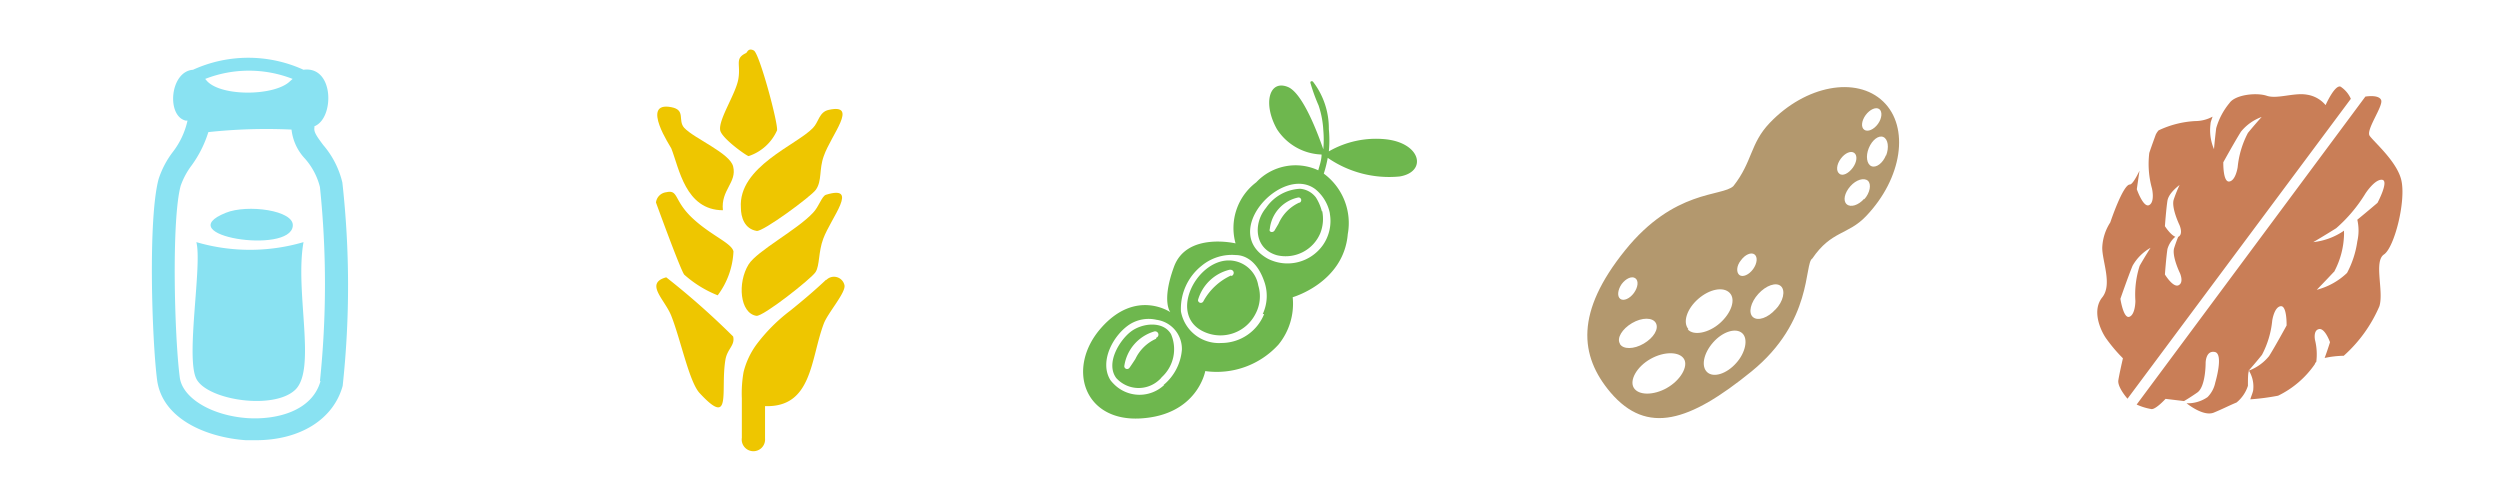 <svg xmlns="http://www.w3.org/2000/svg" width="158.39" height="31.68" viewBox="0 0 158.39 31.68"><defs><style>.cls-1{fill:none;}.cls-2{fill:#89e2f2;}.cls-3{fill:#eec600;}.cls-4{fill:#6eb74e;}.cls-5{fill:#c97e57;}.cls-6{fill:#b3986e;}</style></defs><g id="Layer_2" data-name="Layer 2"><g id="Layer_1-2" data-name="Layer 1"><rect class="cls-1" width="158.39" height="31.68"/><g id="e477a384-753f-4786-be27-185767165e9b"><g id="bb124c04-2f62-46dc-94b0-5f1bb3fbbe02"><path class="cls-2" d="M18.55,14.32c.11-1-2.89-1.39-4.24-.84C10.69,14.93,18.38,16.14,18.55,14.32Z"/><path class="cls-2" d="M19.23,15.34a12.07,12.07,0,0,1-6.79,0c.38,1.46-.69,7.3,0,8.66s4.94,2,6.28.68S18.67,18.45,19.23,15.34Z"/><path class="cls-2" d="M21.69,11.56a5.64,5.64,0,0,0-1.21-2.37c-.39-.52-.61-.83-.56-1.09V8c1.28-.5,1.26-3.84-.69-3.58a8.43,8.43,0,0,0-7,0c-1.46.1-1.7,2.92-.47,3.22h.12a5,5,0,0,1-.94,2,5.76,5.76,0,0,0-.89,1.7c-.68,2.51-.42,10.21-.1,12.71s3.13,3.66,5.62,3.84l.64,0c2.79,0,4.91-1.31,5.5-3.44A59.2,59.2,0,0,0,21.69,11.56ZM18.54,5l-.16.14c-.94.94-4.32,1-5.26,0L13,5A7.6,7.6,0,0,1,18.54,5Zm1.77,19.13c-.53,1.94-2.83,2.48-4.64,2.36-2.27-.16-4.11-1.27-4.28-2.58-.34-2.6-.53-10,.06-12.15a4.8,4.8,0,0,1,.69-1.28A7.2,7.2,0,0,0,13.2,8.37a34.35,34.35,0,0,1,5.27-.16,3.19,3.19,0,0,0,.86,1.85,4.29,4.29,0,0,1,.94,1.79,59.49,59.49,0,0,1,0,12.3Z"/></g></g><g id="fa5b8de5-e48f-4ef0-bf5c-0442e86e7723"><g id="ae4e67ae-0489-4a12-83df-bdd72af0654a"><path class="cls-3" d="M47.43,9.89a3,3,0,0,0,1.8-1.63c.08-.42-1.11-4.87-1.47-5.06s-.42.13-.49.16c-.74.35-.33.69-.49,1.64S45.5,7.58,45.63,8.26C45.74,8.78,47.32,9.89,47.43,9.89Z"/><path class="cls-3" d="M43.35,8.1c-.43-.48.12-1.13-.82-1.31-2-.39,0,2.57,0,2.61.5,1.26.89,3.91,3.27,3.92-.14-1.29.9-1.75.65-2.77C46.25,9.7,44,8.79,43.35,8.1Z"/><path class="cls-3" d="M46.94,13.16c0,.59.22,1.34,1,1.47.39.07,3.47-2.2,3.75-2.61.4-.57.19-1.27.5-2.13.47-1.35,2.23-3.35.32-2.93-.62.13-.64.78-1,1.14C50.5,9.18,46.76,10.56,46.94,13.16Z"/><path class="cls-3" d="M45.47,18.71a5,5,0,0,0,1-2.78c-.12-.54-1.42-1-2.61-2.12S43,12,42.21,12.18a.74.74,0,0,0-.65.65s1.54,4.24,1.79,4.57A7.16,7.16,0,0,0,45.47,18.71Z"/><path class="cls-3" d="M52.33,12.34c-.27.09-.44.75-.82,1.14-1,1.08-3.54,2.41-4.08,3.27-.72,1.16-.56,3.09.49,3.26.41.07,3.48-2.35,3.75-2.77s.17-1.27.49-2.12C52.66,13.78,54.47,11.68,52.33,12.34Z"/><path class="cls-3" d="M42.21,17.57c-1.39.38-.09,1.4.32,2.44.6,1.52,1.14,4.2,1.8,4.9,2.07,2.23,1.3-.15,1.63-2.12.12-.7.62-.9.49-1.47A48.57,48.57,0,0,0,42.21,17.57Z"/><path class="cls-3" d="M52.33,17.73c-.73.69-1.48,1.32-2.26,1.95a10.83,10.83,0,0,0-2.16,2.17,5,5,0,0,0-.8,1.72A7.81,7.81,0,0,0,47,25.24c0,.55,0,1.1,0,1.65,0,.3,0,.58,0,.85a.74.74,0,1,0,1.47.05q0-.46,0-.93c0-.39,0-.77,0-1.13,3,.1,2.88-3,3.72-5.22.25-.68,1.43-2,1.31-2.45a.68.68,0,0,0-1.14-.33Z"/></g></g><path class="cls-4" d="M83.75,13.4a3,3,0,0,0-.38-.89,1.4,1.4,0,0,0-1-.55,2.77,2.77,0,0,0-2.16,1.21c-.83,1-.73,2.6.69,3a2.38,2.38,0,0,0,2.75-1.4,2.48,2.48,0,0,0,.12-1.4Zm-1.42-.57A2.62,2.62,0,0,0,81,14.18l-.26.44a.21.21,0,0,1-.16.08.16.16,0,0,1-.13-.06.15.15,0,0,1,0-.13,2.28,2.28,0,0,1,1.81-2h0a.17.17,0,0,1,.18.15.18.18,0,0,1-.12.19Z"/><path class="cls-4" d="M79.72,18.09a1.9,1.9,0,0,0-1.87-1.59c-2.12,0-3.92,3.62-1.43,4.58a2.49,2.49,0,0,0,3.11-1.17A2.36,2.36,0,0,0,79.72,18.09ZM78,17.45a3.8,3.8,0,0,0-1.77,1.66.19.19,0,0,1-.15.08.18.18,0,0,1-.18-.18h0v0a2.75,2.75,0,0,1,2-1.92h.06a.2.2,0,0,1,.2.16.22.22,0,0,1-.14.24Z"/><path class="cls-4" d="M87.76,8.82a6,6,0,0,0-3.57.77,7.37,7.37,0,0,0,0-1.41,4.84,4.84,0,0,0-1-3,.11.11,0,0,0-.16,0,.13.13,0,0,0,0,.1,11.72,11.72,0,0,0,.51,1.4,5.9,5.9,0,0,1,.3,1.57,7,7,0,0,1,0,1.21c-.32-.92-1.27-3.51-2.22-3.94C80.4,5,80,6.58,80.9,8.18a3.5,3.5,0,0,0,2.83,1.61c0,.35-.13.7-.21,1a3.42,3.42,0,0,0-3.93.76,3.63,3.63,0,0,0-1.31,3.87s-3.09-.73-3.9,1.48-.23,2.88-.23,2.88-2.18-1.51-4.39,1-1.11,5.94,2.5,5.73,4.1-3,4.1-3A5.28,5.28,0,0,0,81,21.83a4.09,4.09,0,0,0,.9-3s3.23-.92,3.49-4A3.89,3.89,0,0,0,83.87,11a7.63,7.63,0,0,0,.25-1,6.84,6.84,0,0,0,4.56,1.18C90.43,10.89,90.05,9.05,87.76,8.82Zm-14,15.57a2.28,2.28,0,0,1-3.22-.09,2,2,0,0,1-.19-.22c-.73-1.18.19-2.87,1.24-3.54a2.25,2.25,0,0,1,1.68-.28,1.86,1.86,0,0,1,1.61,1.9A3.24,3.24,0,0,1,73.72,24.39Zm6.33-4.49a2.92,2.92,0,0,1-2.71,1.83,2.44,2.44,0,0,1-2.56-2,3.48,3.48,0,0,1,1.32-2.9,3,3,0,0,1,2.16-.67c.28,0,1.3.09,1.84,1.8A2.73,2.73,0,0,1,80,19.9Zm4.16-6.38a2.67,2.67,0,0,1-.43,2,2.75,2.75,0,0,1-3.48.88c-3.11-1.7.91-6,3-4.41a2.65,2.65,0,0,1,.92,1.55Z"/><path class="cls-4" d="M74.19,21.17c-.5-.86-1.85-.71-2.57-.14s-1.58,2-.9,2.92a1.91,1.91,0,0,0,2.71.13,1,1,0,0,0,.17-.18,2.4,2.4,0,0,0,.59-2.73Zm-.94.29a2.63,2.63,0,0,0-1.32,1.29c-.12.18-.24.37-.37.55a.19.19,0,0,1-.15.08.18.18,0,0,1-.18-.18v0A2.68,2.68,0,0,1,73.13,21a.21.21,0,0,1,.26.16h0v0a.21.21,0,0,1-.14.24Z"/><path class="cls-5" d="M140.35,24.24a1.82,1.82,0,0,1-.49.92,2.21,2.21,0,0,1-1.33.39c.35.27,1.17.82,1.73.59s1-.46,1.44-.64a2.24,2.24,0,0,0,.72-1.06c0-.41,0-.76.05-.9h0v-.06l0,0c.09-.11.45-.51.84-1a5.87,5.87,0,0,0,.65-2.17s.12-.85.53-.91.38,1.22.38,1.22-.73,1.34-1.11,1.94a3,3,0,0,1-1.28.92,1.92,1.92,0,0,1,.28,1.16c0,.18-.12.42-.19.66a14.49,14.49,0,0,0,1.76-.23,6,6,0,0,0,2.33-2,.24.24,0,0,1,.09-.14,3.77,3.77,0,0,0-.08-1.39s-.13-.61.25-.69.7.83.7.83-.17.55-.34,1a6.23,6.23,0,0,1,1.21-.14,8.9,8.9,0,0,0,2.26-3.14c.29-.95-.37-2.84.29-3.28s1.42-3.42,1.09-4.74c-.29-1.17-1.75-2.41-2-2.78s.88-1.89.73-2.26-1-.22-1-.22L135.37,25.63a3.73,3.73,0,0,0,.95.29c.29,0,.88-.65.88-.65l1.17.14,0,0c.19-.11.51-.31.84-.54.54-.37.53-1.88.53-1.88s0-.8.58-.69S140.35,24.24,140.35,24.24Zm7.52-7a5.27,5.27,0,0,0,.64-2.47.82.82,0,0,1,0-.16l-.1.07a4.22,4.22,0,0,1-1.85.66s.67-.39,1.45-.88a9.43,9.43,0,0,0,1.86-2.21s.59-.91,1.05-.86-.29,1.46-.29,1.46-.63.54-1.28,1.07a3.06,3.06,0,0,1,0,1.37,6.05,6.05,0,0,1-.65,2,4.36,4.36,0,0,1-1.92,1.07S147.31,17.82,147.87,17.22Z"/><path class="cls-5" d="M148.29,5.49c-.37-.14-.95,1.17-.95,1.17A1.9,1.9,0,0,0,146.17,6c-.8-.15-1.9.29-2.55.07s-2-.08-2.37.46a4.37,4.37,0,0,0-.84,1.59c-.09.72-.14,1.33-.14,1.33a3.06,3.06,0,0,1-.22-1.6c0-.13.08-.29.13-.46a2.31,2.31,0,0,1-1.09.28,6.16,6.16,0,0,0-2.33.59,1.18,1.18,0,0,0-.18.27c-.07.2-.24.65-.41,1.16a5.79,5.79,0,0,0,.17,2.25s.2.84-.17,1.05-.79-1-.79-1,.08-.57.17-1.17c-.24.49-.47.87-.61.87-.44,0-1.24,2.4-1.24,2.4a3.15,3.15,0,0,0-.51,1.61c0,.87.65,2.33,0,3.14s-.15,2,.21,2.55a9.93,9.93,0,0,0,1.1,1.31s-.22.95-.29,1.39.58,1.17.58,1.17l14.15-19A1.78,1.78,0,0,0,148.29,5.49Zm-13,13.58s0,.86-.38,1-.57-1.14-.57-1.14.5-1.44.77-2.09a3,3,0,0,1,1.14-1.14s-.33.51-.69,1.14A6,6,0,0,0,135.29,19.07Zm2.43-6.43c-.17.51.36,1.61.36,1.61s.27.59-.08.76h0c-.07.17-.16.41-.25.69-.17.51.36,1.6.36,1.6s.27.59-.08.77-.87-.68-.87-.68.08-1.1.16-1.61a1.62,1.62,0,0,1,.5-.78c-.31-.12-.66-.67-.66-.67s.08-1.1.16-1.61.77-1,.77-1S137.89,12.13,137.72,12.64Zm4.7-4.22a5.87,5.87,0,0,0-.65,2.17s-.12.85-.53.91-.38-1.22-.38-1.22.74-1.34,1.12-1.94a3,3,0,0,1,1.31-.93S142.88,7.86,142.42,8.42Z"/><path class="cls-6" d="M112.12,7.79c-1.25,1.31-1.08,2.45-2.3,4-.72.68-3.74.19-6.87,4.08s-2.9,6.65-.91,9c2.32,2.71,5,1.85,8.92-1.33s3.34-6.86,3.86-7.16c1.21-1.78,2.26-1.48,3.41-2.69,2.29-2.4,2.77-5.64,1.08-7.26S114.4,5.4,112.12,7.79Zm-1.82,8.7c.26-.36.65-.53.86-.37s.17.57-.09.93-.65.53-.86.38S110,16.85,110.3,16.49ZM102.74,18c.27-.36.65-.53.87-.37s.17.57-.09.93-.65.53-.86.38S102.48,18.38,102.74,18Zm-.11,3.77c-.21-.35.14-.93.77-1.3s1.31-.37,1.51,0-.14.93-.77,1.3S102.83,22.14,102.63,21.79Zm3,2.8c-.88.5-1.83.48-2.12,0s.19-1.34,1.06-1.83,1.83-.47,2.12,0S106.47,24.1,105.59,24.59Zm1.34-3.72c-.37-.43-.1-1.28.62-1.91s1.6-.8,2-.38.09,1.28-.62,1.91S107.3,21.29,106.93,20.87ZM110,23c-.61.69-1.44.95-1.84.58s-.23-1.2.38-1.89,1.44-.94,1.84-.58S110.58,22.36,110,23Zm2.49-3.4c-.48.54-1.12.76-1.43.49s-.15-.93.34-1.47,1.13-.76,1.43-.49S113,19.1,112.46,19.64ZM118.2,7.29c.27-.36.65-.53.86-.38s.18.58-.08.94-.65.53-.87.37S117.94,7.65,118.2,7.29ZM116.53,11c-.21-.16-.18-.57.09-.94s.65-.53.86-.37.17.57-.09.93S116.74,11.19,116.53,11Zm1.58,1.59c-.37.42-.86.57-1.11.35s-.14-.72.23-1.14.87-.56,1.11-.35S118.48,12.22,118.11,12.63Zm1.38-2.76c-.2.51-.62.82-.92.7s-.38-.64-.17-1.15.62-.83.92-.7S119.7,9.35,119.49,9.87Z"/></g></g></svg>